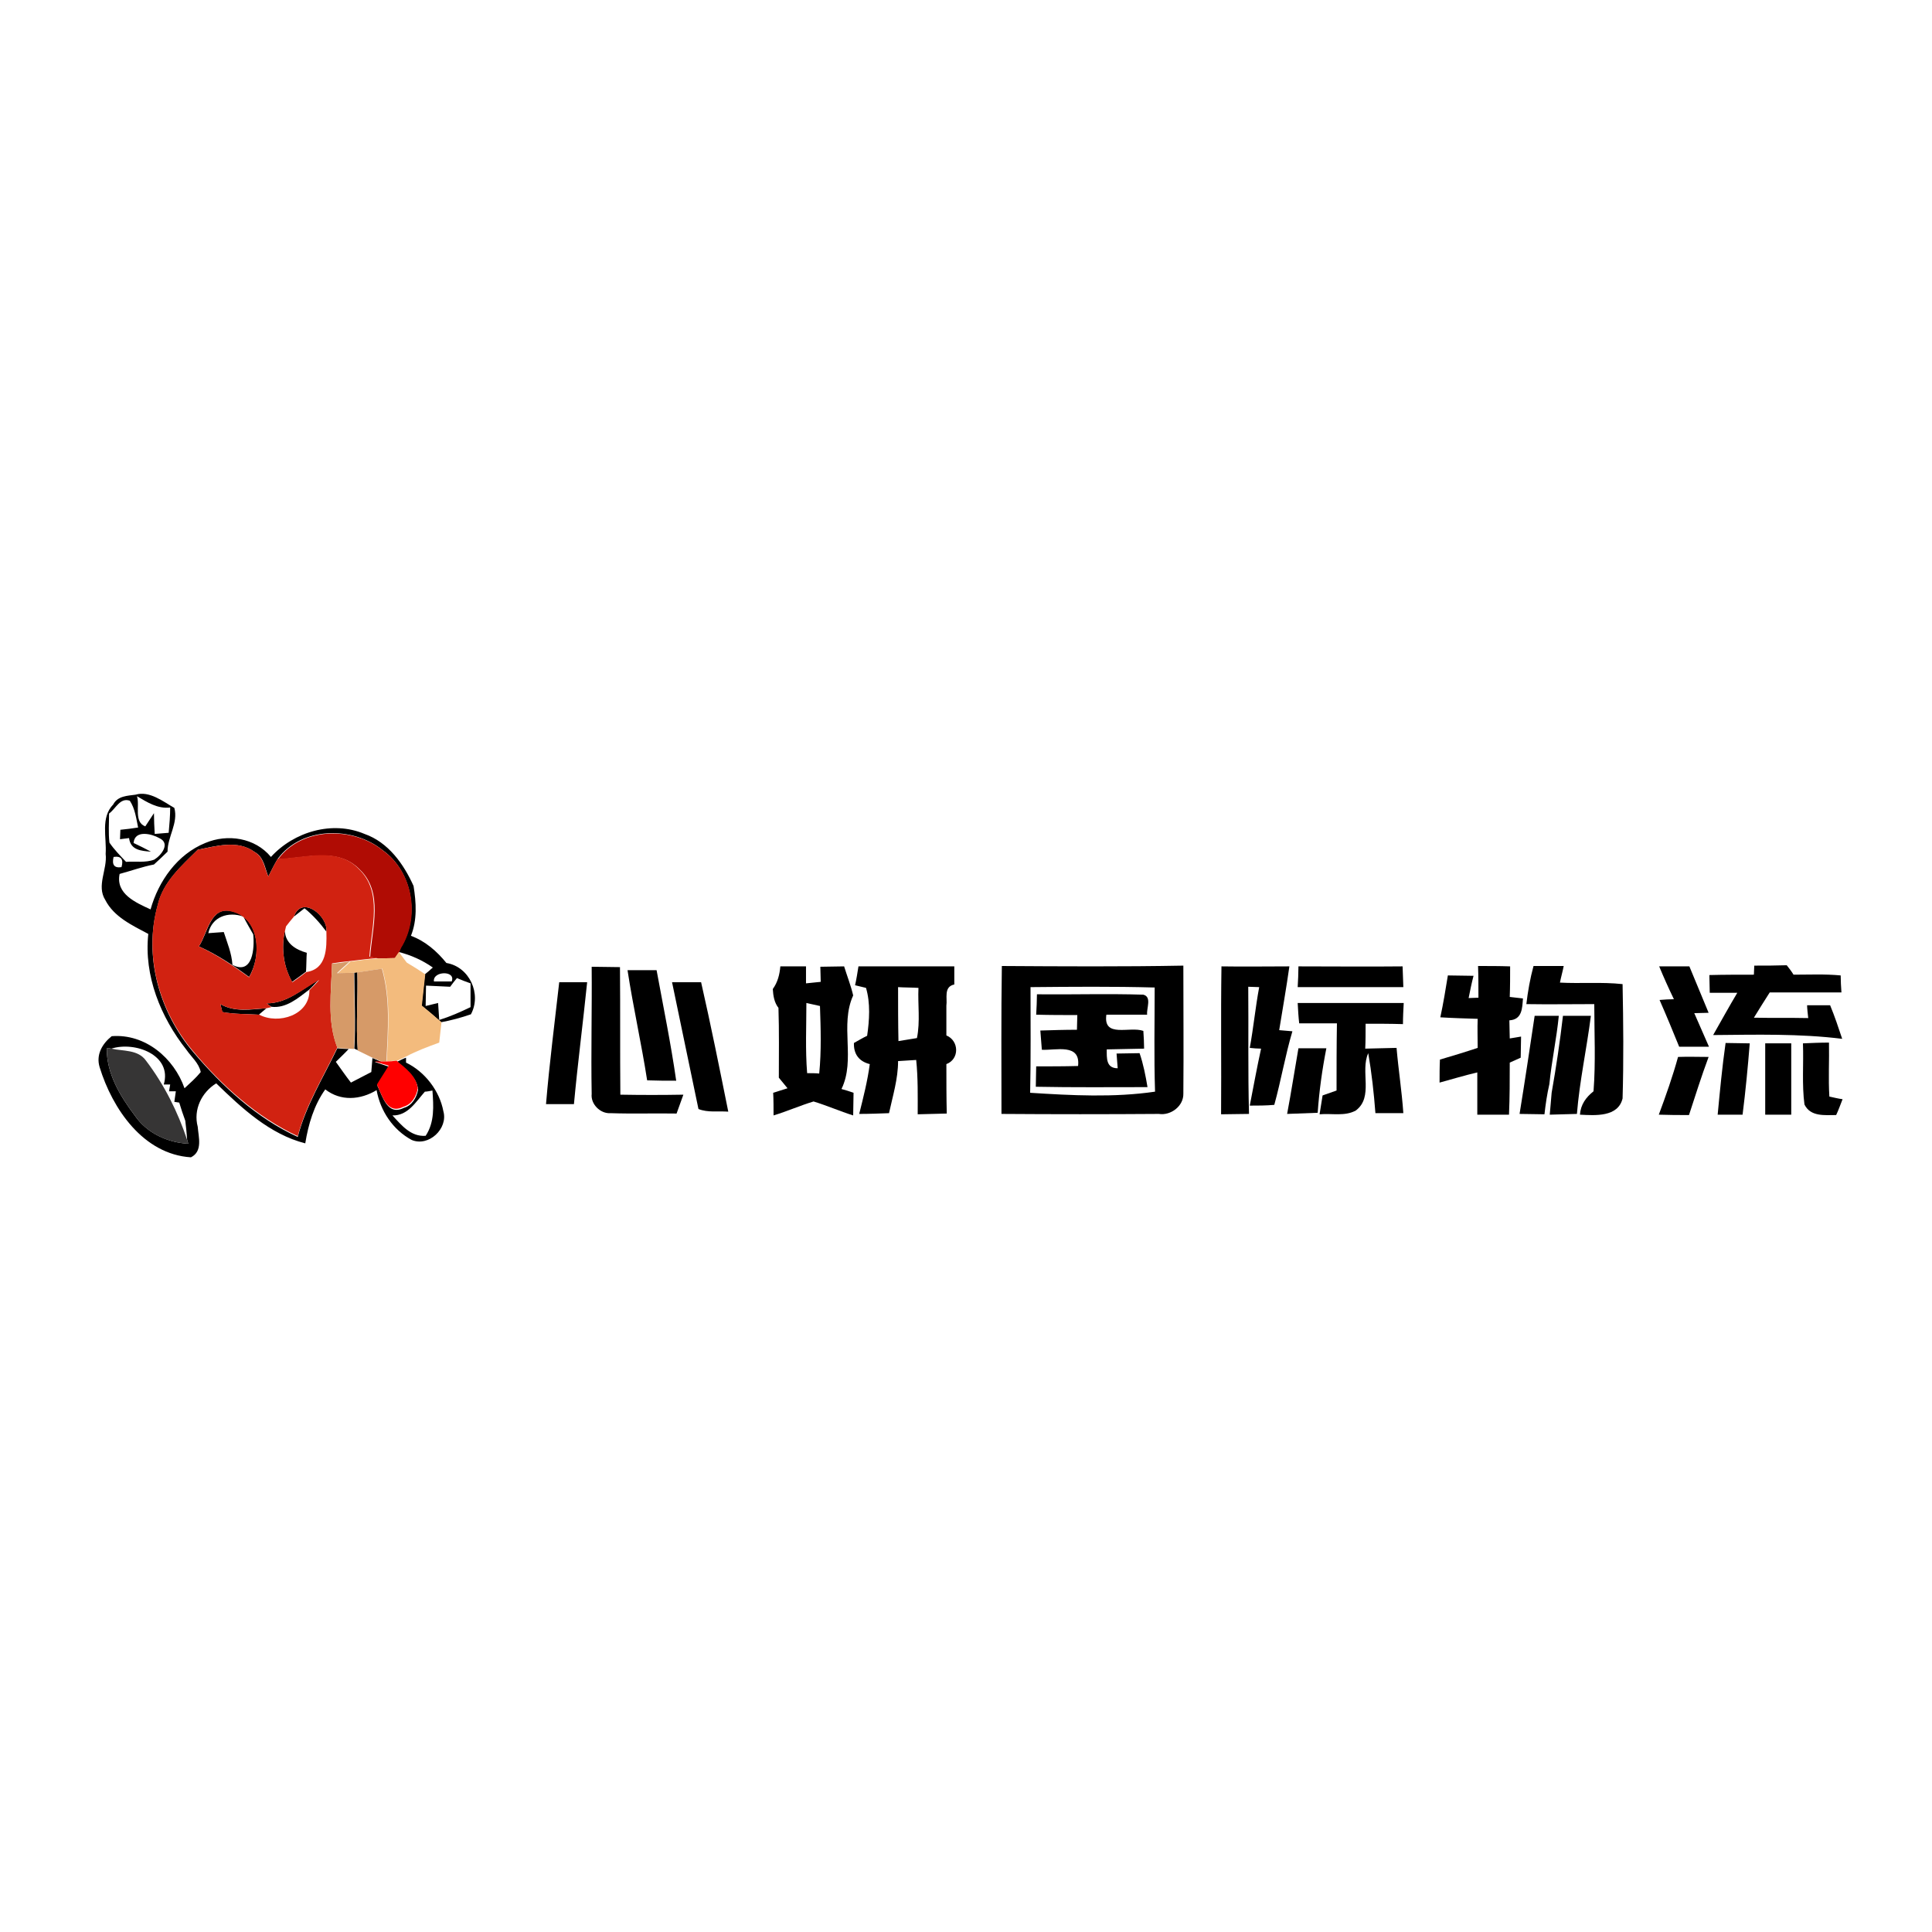 <?xml version="1.0" encoding="utf-8"?>
<!-- Generator: Adobe Illustrator 21.0.2, SVG Export Plug-In . SVG Version: 6.00 Build 0)  -->
<svg version="1.1" id="Layer_1" xmlns="http://www.w3.org/2000/svg" xmlns:xlink="http://www.w3.org/1999/xlink" x="0px" y="0px"
	 viewBox="0 0 512 512" style="enable-background:new 0 0 512 512;" xml:space="preserve">
<style type="text/css">
	.Drop_x0020_Shadow{fill:none;}
	.Round_x0020_Corners_x0020_2_x0020_pt{fill:#FFFFFF;stroke:#231F20;stroke-miterlimit:10;}
	.Live_x0020_Reflect_x0020_X{fill:none;}
	.Bevel_x0020_Soft{fill:url(#SVGID_1_);}
	.Dusk{fill:#FFFFFF;}
	.Foliage_GS{fill:#FFDD00;}
	.Pompadour_GS{fill-rule:evenodd;clip-rule:evenodd;fill:#44ADE2;}
	.st0{fill:#FFFFFF;}
	.st1{fill:#B00C04;}
	.st2{fill:#D12211;}
	.st3{fill:#F3BB7D;}
	.st4{fill:#D69A68;}
	.st5{fill:#363535;}
	.st6{fill:#FF0000;}
</style>
<linearGradient id="SVGID_1_" gradientUnits="userSpaceOnUse" x1="0" y1="0" x2="0.707" y2="0.707">
	<stop  offset="0" style="stop-color:#DEDFE3"/>
	<stop  offset="0.178" style="stop-color:#DADBDF"/>
	<stop  offset="0.361" style="stop-color:#CECFD3"/>
	<stop  offset="0.546" style="stop-color:#B9BCBF"/>
	<stop  offset="0.732" style="stop-color:#9CA0A2"/>
	<stop  offset="0.918" style="stop-color:#787D7E"/>
	<stop  offset="1" style="stop-color:#656B6C"/>
</linearGradient>
<rect class="st0" width="512" height="512"/>
<g id="_x23_000000ff">
	<path d="M35.9,210.6c3.7-1.1,7.3,1.8,10.3,3.5c1.1,4-1.8,7.6-1.8,11.6c-1.2,1.2-2.4,2.3-3.6,3.4c-3.1,0.6-6.1,1.7-9.1,2.5
		c-1.1,5.3,4.3,7.6,8.2,9.4c2.1-7.5,7.1-14.6,14.5-17.6c5.9-2.5,13.2-1.4,17.4,3.7c6.1-6.7,16.3-9.7,24.8-6.1
		c6.3,2.2,10.4,8,13,13.8c0.7,4.4,1,9-0.7,13.2c3.8,1.4,6.9,4.1,9.4,7.2c6.1,1,9.4,8.2,6.5,13.6c-2.6,0.9-5.2,1.6-7.9,2.1
		c-1.7-1.5-3.4-3-5.2-4.4c0.3-2.8,0.6-5.5,0.9-8.3c0.5-0.4,1.6-1.3,2.1-1.8c-2.7-1.9-5.8-3.3-9-4.1c0.1-0.3,0.4-0.9,0.5-1.2
		c5.1-8.2,3.2-20.1-4.8-25.8c-7.9-6.4-21.5-6.3-27.8,2.3c-0.9,1.5-1.7,3.1-2.5,4.7c-0.9-2.3-1.2-5.2-3.6-6.5
		c-4.5-3.3-10.2-1.6-15.1-0.6c-4.3,4.3-9.2,8.5-10.6,14.7c-3.8,13.5,0.4,28.3,9.4,38.9c7.7,9.1,16.8,17.5,27.7,22.5
		c2.2-8.4,6.8-15.8,10.5-23.5c0.8,0.1,2.3,0.2,3,0.2c-0.8,0.9-2.6,2.6-3.4,3.4c1.3,1.8,2.6,3.7,4,5.5c1.8-0.9,3.6-1.9,5.4-2.8
		c0.1-0.9,0.2-2.8,0.3-3.7c0.6,0.2,1.8,0.8,2.4,1c-0.5,0-1.4,0-1.8,0c0.9,0.3,2.8,1,3.8,1.3c-1,1.7-2.1,3.3-3.1,5
		c1.4,2.9,2.7,8.1,7,5.9c2.2-0.6,3.4-2.7,3.8-4.8c-0.3-3.4-3.3-5.4-5.6-7.4c0.6-0.3,1.8-0.9,2.4-1.1c0,0.3,0,1,0,1.3
		c5,2.4,8.9,7.5,9.9,12.9c1.3,4.6-3.9,9.5-8.4,7.6c-5-2.7-8.3-7.7-9.3-13.2c-4.3,2.6-9.5,3-13.6-0.2c-3,4.2-4.5,9.3-5.3,14.3
		c-9.4-2.4-16.8-9.3-23.6-15.9c-3.9,2.4-6.1,7-4.9,11.5c0.2,2.7,1.4,6.5-1.8,8.1c-12.6-0.8-20.8-12.8-24.2-23.9
		c-1-3.3,0.7-6.2,3.2-8.2c8.9-0.7,16.5,5.8,19.3,13.8c1.5-1.4,3-2.7,4.3-4.3c-0.5-2.4-2.5-4-3.8-5.9c-6.8-8.6-11.3-19.6-10.1-30.7
		c-4.3-2.3-9.1-4.5-11.4-9c-2.4-3.8,0.6-8.1,0.1-12.2c0.3-4.4-1.4-9.6,2-13.1C31.2,210.9,33.8,210.9,35.9,210.6 M36.3,211
		c0.8,2.5-0.9,6.8,2.2,8c0.6-0.9,1.7-2.6,2.3-3.5c0,1.8,0.1,3.6,0.2,5.5c0.9-0.1,2.8-0.2,3.7-0.3c0.2-2.2,0.4-4.5,0.4-6.7
		C41.8,214.4,39,212.6,36.3,211 M28.9,215.6c0,2.6-0.2,5.1,0.1,7.7c1.3,1.9,2.9,3.5,4.4,5.1c2.5-0.2,5.2,0.3,7.5-0.6
		c1.8-1.1,4.4-4.3,1.3-5.7c-1.9-1.1-6.5-2.3-6.8,1.3c1.5,0.7,3.1,1.5,4.6,2.3c-2.6-0.2-5.4-0.4-5.8-3.6c-0.6,0.1-1.8,0.2-2.4,0.3
		c0-0.6,0.1-1.9,0.1-2.5c1.2-0.1,3.5-0.4,4.7-0.6c-0.5-2.4-0.8-5-2.2-7.1C31.8,211.3,30.7,214.3,28.9,215.6 M30.1,227.1
		c-0.5,2.1,0.2,3,2.1,2.7C32.8,227.7,32.1,226.8,30.1,227.1 M115,260.1c1.2,0,3.5,0,4.7,0C120.9,257.1,114.6,257.3,115,260.1
		 M121.1,259.2c-0.5,0.6-1.4,1.7-1.8,2.3c-2.1-0.1-4.2-0.2-6.4-0.3c0,1.4-0.1,4.1-0.1,5.4c0.8-0.2,2.5-0.6,3.3-0.8
		c0.1,1.1,0.2,3.4,0.3,4.5c2.9-0.9,5.6-2.1,8.3-3.4c0-2.1,0-4.2,0-6.3C123.8,260.3,122,259.6,121.1,259.2 M29.5,277.9l-1.2-0.2
		c-0.1,6.8,3.5,12.7,7.4,17.9c3.2,4.7,8.7,7.2,14.2,7.5l-0.3-1c-0.1-1.7-0.3-3.4-0.5-5.1c-0.6-1.6-1.1-3.2-1.6-4.8l-1.3-0.2
		c0.1-0.7,0.3-2.1,0.4-2.8l-1.8,0l0.3-1.8l-1.7,0C45.7,279.6,35.8,275.9,29.5,277.9 M112.6,289.3c-2.4,2.7-4.5,6.4-8.6,6.3
		c2.4,2.6,4.9,5.7,8.8,5.4c2.4-3.6,2.1-7.9,1.8-12C114.1,289.1,113.1,289.3,112.6,289.3z"/>
	<path d="M52.7,250.8c2.4-3.5,3-10.8,8.8-9.3c7.4,1.8,7.9,11.8,4.5,17.4C61.8,255.8,57.4,252.9,52.7,250.8 M55.2,247.3
		c1-0.1,3.1-0.2,4.1-0.3c0.9,2.8,2.1,5.6,2.3,8.7c5.4,2.8,5.9-4.5,5.5-8.1c-0.9-1.6-1.8-3.1-2.6-4.7
		C60.5,241.5,56.2,242.9,55.2,247.3z"/>
	<path d="M77.9,242.9c2-5.8,9.1-0.2,8.6,4c-1.7-2.3-3.6-4.4-5.8-6.2C80,241.3,78.6,242.3,77.9,242.9z"/>
	<path d="M75.5,246.6l0,0.1c0.1,3.3,2.9,5,5.8,5.8c-0.1,1.2-0.1,3.7-0.2,5c-1.2,0.9-2.4,1.8-3.7,2.7
		C75.1,256.1,74.5,251.3,75.5,246.6z"/>
	<path d="M217.4,256.2c2.1,0,4.2-0.1,6.3-0.1c0.8,2.6,1.8,5.1,2.4,7.7c-3.6,7.9,0.7,17-3.1,24.8c0.8,0.2,2.4,0.7,3.2,1
		c0,1.5-0.1,4.5-0.1,6c-3.5-1.1-6.9-2.6-10.5-3.7c-3.6,1.1-7,2.6-10.6,3.7c0-1.5,0-4.5-0.1-6c0.9-0.3,2.8-0.9,3.8-1.2
		c-0.6-0.7-1.7-2.1-2.3-2.8c0-6.2,0.1-12.3-0.1-18.5c-1.1-1.4-1.4-3.2-1.5-5c1.3-1.8,1.8-3.8,2-6c2.3,0,4.5,0,6.8,0
		c0,1.1,0,3.4,0,4.5c1.3-0.1,2.6-0.3,3.9-0.4C217.5,259.2,217.4,257.2,217.4,256.2 M213.7,265.8c0,6.2-0.3,12.4,0.2,18.6
		c0.8,0,2.4,0,3.2,0.1c0.6-6,0.4-12,0.2-17.9C216.4,266.4,214.6,266,213.7,265.8z"/>
	<path d="M406.4,256c2.7,0,5.3,0,8,0c-0.2,1.1-0.8,3.3-1,4.4c5.5,0.3,11-0.2,16.6,0.4c0.2,10.1,0.3,20.2,0,30.3
		c-1.2,5-7.3,4.5-11.3,4.3c0.2-2.7,1.6-4.6,3.6-6.2c0.6-7.7,0.2-15.4,0.2-23.1c-6,0-12,0.1-18,0C404.9,262.7,405.5,259.3,406.4,256z
		"/>
	<path d="M464.9,255.9c2.9,0,5.7,0,8.6-0.1c0.5,0.6,1.4,1.8,1.8,2.5c4.1,0,8.3-0.2,12.5,0.2c0,1.1,0.1,3.4,0.2,4.5
		c-6.3,0-12.6,0-19,0c-1.4,2.2-2.8,4.4-4.2,6.7c4.8,0.1,9.6,0,14.4,0.1c-0.1-0.9-0.3-2.6-0.3-3.4c2,0,4.1,0,6.1,0
		c1.2,2.9,2.2,5.9,3.2,8.9c-11.3-1.4-22.7-1.1-34.2-1c2.1-3.7,4.2-7.5,6.4-11.2c-2.4,0-4.8,0-7.3,0c0-1.6-0.1-3.1-0.1-4.7
		c3.9-0.1,7.9-0.1,11.8-0.1C464.8,257.6,464.9,256.5,464.9,255.9z"/>
	<path d="M156.8,256.2c2.5,0,5,0.1,7.5,0.1c0.1,11.3,0,22.5,0.1,33.8c5.6,0.1,11.1,0.1,16.7,0c-0.6,1.7-1.2,3.3-1.8,5
		c-5.9-0.1-11.7,0.1-17.5-0.1c-2.7,0.2-5.3-2.4-5-5.1C156.6,278.7,156.9,267.5,156.8,256.2z"/>
	<path d="M166.3,257.1c2.6,0,5.1,0,7.7,0c1.8,9.8,3.8,19.5,5.2,29.3c-2.6,0-5.1,0-7.7-0.1C170,276.6,167.8,266.9,166.3,257.1z"/>
	<path d="M227.5,256.1c8.5,0,17,0,25.4,0c0,1.2,0,3.6,0,4.8c-2.9,0.6-1.8,3.7-2.1,5.6c0,2.6,0,5.3,0,7.9c3.4,1.4,3.5,6.3,0,7.6
		c0,4.4,0,8.7,0.1,13.1c-2.6,0.1-5.1,0.1-7.7,0.2c0-4.8,0.1-9.6-0.4-14.4c-1.6,0.1-3.2,0.2-4.8,0.3c0,4.7-1.4,9.2-2.4,13.8
		c-2.6,0.1-5.3,0.2-7.9,0.2c1.1-4.4,2.2-8.7,2.8-13.2c-2.8-0.7-4.3-2.6-4.2-5.6c0.9-0.5,2.6-1.5,3.5-1.9c0.6-4.1,0.9-8.7-0.3-12.7
		c-0.7-0.2-2.2-0.5-2.9-0.7C226.9,259.9,227.3,257.4,227.5,256.1 M238,261.6c0,4.8,0,9.5,0.1,14.3c1.2-0.2,3.7-0.6,4.9-0.8
		c0.9-4.4,0.2-8.9,0.4-13.3C242,261.7,239.3,261.7,238,261.6z"/>
	<path d="M265.4,295.2c0-13.1-0.1-26.1,0.1-39.2c16,0.1,32.1,0.2,48.1-0.1c0,11.3,0.1,22.6,0,33.9c0.1,3.3-3.3,5.9-6.5,5.4
		C293.2,295.3,279.3,295.3,265.4,295.2 M273.1,261.6c0,9.3,0.1,18.7-0.1,28c11,0.7,22.2,1.3,33.1-0.3c-0.3-9.2-0.1-18.4-0.1-27.6
		C295,261.4,284,261.5,273.1,261.6z"/>
	<path d="M323.6,295.3c0.1-13.1-0.1-26.1,0.1-39.2c6,0.1,12,0,18,0c-0.8,5.7-1.8,11.3-2.7,16.9c0.9,0.1,2.6,0.2,3.5,0.3
		c-1.9,6.4-3,13-4.8,19.5c-2.2,0.2-4.4,0.2-6.5,0.2c1-5.1,1.9-10.1,3-15.1c-0.8,0-2.3-0.1-3-0.2c1-5.4,1.5-10.8,2.5-16.1
		c-0.7,0-2.2-0.1-2.9-0.1c0.1,11.2-0.1,22.5,0.2,33.7C328.5,295.2,326,295.3,323.6,295.3z"/>
	<path d="M344.1,256.1c9.2,0,18.4,0.1,27.6,0c0.1,1.8,0.1,3.6,0.2,5.5c-9.3,0-18.7,0-28,0C344,260.2,344.1,257.5,344.1,256.1z"/>
	<path d="M391.7,256c2.8,0,5.7,0,8.5,0.1c0,2.7,0,5.4-0.1,8.1c0.9,0.1,2.6,0.3,3.5,0.4c-0.2,2.6-0.2,5.6-3.6,5.8
		c0,1.6,0.1,3.2,0.1,4.8c0.8-0.1,2.3-0.4,3-0.5c0,1.4-0.1,4.2-0.1,5.6c-0.7,0.3-2.2,1-2.9,1.3c0,4.6,0,9.2-0.2,13.8
		c-2.8,0-5.6,0-8.4,0c0-3.7,0-7.5,0-11.2c-3.4,0.8-6.7,1.8-10,2.7c0-2,0-4.1,0.1-6.1c3.4-1,6.7-2,10-3.1c0-2.6-0.1-5.1,0-7.7
		c-3.3-0.1-6.6-0.2-9.9-0.4c0.8-3.7,1.4-7.4,2-11.1c2.3,0,4.5,0.1,6.8,0.1c-0.5,1.9-0.9,3.9-1.3,5.9c0.6,0,1.9-0.1,2.6-0.1
		C391.8,261.5,391.8,258.7,391.7,256z"/>
	<path d="M439.7,256.1c2.6,0,5.3,0,8,0c1.7,4.1,3.4,8.2,5.1,12.3c-1,0-2.9,0.1-3.8,0.1c1.3,3,2.6,5.9,3.9,8.9c-2.7,0-5.3,0-7.9,0
		c-1.7-4.2-3.4-8.3-5.2-12.4c1-0.1,2.9-0.2,3.8-0.2C442.2,261.9,440.9,259,439.7,256.1z"/>
	<path d="M93.9,257.7l0.8-0.1c0.2,6.9-0.4,13.8,0.1,20.7l-0.9-0.4C94.3,271.2,93.9,264.5,93.9,257.7z"/>
	<path d="M70.7,265.9c5.4,0,9.4-3.8,13.8-6.3c-0.9,0.9-1.7,1.9-2.6,2.7c-2.9,2.2-6.1,5-10,4.5C71.6,266.6,71,266.2,70.7,265.9z"/>
	<path d="M144.7,292.6c0.9-10.8,2.3-21.6,3.5-32.3c2.5,0,5,0,7.4,0c-1.1,10.8-2.5,21.5-3.5,32.3
		C149.7,292.6,147.2,292.6,144.7,292.6z"/>
	<path d="M178.1,260.3c2.6,0,5.2,0,7.7,0c2.6,11.4,4.9,22.9,7.2,34.3c-2.6-0.2-5.4,0.3-7.9-0.7C182.8,282.7,180.4,271.5,178.1,260.3
		z"/>
	<path d="M274.8,263.5c9.4,0.1,18.8-0.2,28.2,0.1c2.3,0.6,0.8,3.6,1,5.3c-3.6,0-7.2,0-10.8,0c-0.9,6.3,6.2,3,9.8,4.3
		c0.1,1.2,0.2,3.6,0.2,4.7c-3.3,0.1-6.6,0.1-9.9,0.2c0,2.3-0.2,5,2.9,5c-0.1-1-0.2-2.9-0.3-3.9c1.5,0,4.6-0.1,6.1-0.1
		c1,2.9,1.6,6,2.1,9c-9.9,0-19.7,0.1-29.6-0.1c0-1.4,0.1-4.1,0.1-5.4c3.7,0,7.4,0,11.1-0.1c0.7-6.1-5.9-4.1-9.6-4.3
		c-0.1-1.3-0.3-3.8-0.4-5.1c3.2-0.1,6.4-0.2,9.7-0.2c0-1,0.1-2.9,0.1-3.9c-3.6,0-7.3,0-10.9-0.1
		C274.7,267.4,274.8,264.8,274.8,263.5z"/>
	<path d="M58.4,266.1c3.8,2.2,8.1,1.4,12.2,1.1c-0.5,0.4-1.5,1.3-2,1.7c-3.2-0.2-6.5-0.1-9.7-0.7C58.8,267.6,58.5,266.6,58.4,266.1z
		"/>
	<path d="M343.9,265.8c9.3,0,18.7,0,28.1,0c-0.1,1.9-0.2,3.7-0.2,5.6c-3.3-0.1-6.6-0.1-9.9-0.1c0,1.7,0,5-0.1,6.6
		c2.7-0.1,5.5-0.1,8.3-0.2c0.5,5.8,1.4,11.5,1.8,17.3c-2.5,0-5,0-7.4,0c-0.4-5.3-1-10.7-1.9-15.9c-2.2,4.8,1.5,11.6-3.3,15.2
		c-2.9,1.6-6.4,0.7-9.6,1c0.2-1.2,0.6-3.7,0.8-5c0.9-0.3,2.8-1,3.7-1.3c0-5.9,0-11.9,0.1-17.8c-3.4,0-6.7,0-10,0
		C344.1,269.5,344,267.6,343.9,265.8z"/>
	<path d="M406.7,269.2c2.1,0,4.3,0,6.4,0c-0.6,6.1-1.9,12-2.5,18.1c-0.6,2.6-1,5.3-1.3,8c-2.2,0-4.4-0.1-6.6-0.1
		C404.1,286.6,405.4,277.9,406.7,269.2z"/>
	<path d="M414.2,269.2c2.5,0,4.9,0,7.4,0c-1.1,8.7-3,17.3-3.7,26c-2.4,0.1-4.8,0.1-7.2,0.2c0.1-1.4,0.4-4.3,0.5-5.8
		C412.4,282.8,413.4,276.1,414.2,269.2z"/>
	<path d="M455.2,295.4c0.6-6.3,1.2-12.7,2.1-19c2.1,0,4.3,0.1,6.4,0.1c-0.5,6.3-1.1,12.6-1.9,18.9
		C459.6,295.4,457.4,295.4,455.2,295.4z"/>
	<path d="M467.8,276.5c2.3,0,4.6,0,6.9,0c0,6.3,0,12.6,0,18.9c-2.3,0-4.6,0-6.9,0C467.8,289.1,467.8,282.8,467.8,276.5z"/>
	<path d="M477.8,276.5c2.3-0.1,4.6-0.2,6.9-0.2c0.1,4.8-0.2,9.5,0.1,14.3c0.9,0.2,2.6,0.6,3.5,0.7c-0.4,1-1.2,3.2-1.7,4.2
		c-3,0-6.8,0.5-8.4-2.8C477.5,287.4,478,281.9,477.8,276.5z"/>
	<path d="M344.1,277.8c2.5,0,5,0,7.4,0c-1.1,5.6-1.9,11.3-2.3,17.1c-2.7,0.1-5.4,0.2-8.1,0.3C342.2,289.4,343.1,283.5,344.1,277.8z"
		/>
	<path d="M444.7,280.1c2.7-0.1,5.4,0,8.1,0c-1.9,5.1-3.5,10.2-5.2,15.4c-2.7,0-5.3,0-8-0.1C441.5,290.3,443.3,285.2,444.7,280.1z"/>
</g>
<g id="_x23_b00c04ff">
	<path class="st1" d="M73.7,227.7c6.3-8.6,19.9-8.7,27.8-2.3c8,5.7,9.9,17.6,4.8,25.8c-0.1,0.3-0.4,0.9-0.5,1.1l-1.1,1.6
		c-1.1,0-3.3,0.1-4.4,0.1l-2.2-0.4c0.5-7.7,3.6-17.2-2.8-23.2C89.5,224.4,80.8,227.5,73.7,227.7z"/>
</g>
<g id="_x23_d12211ff">
	<path class="st2" d="M52.4,225.2c5-1,10.7-2.7,15.1,0.6c2.4,1.4,2.6,4.3,3.6,6.5c0.8-1.6,1.6-3.2,2.5-4.7
		c7.2-0.2,15.8-3.3,21.5,2.7c6.4,6.1,3.3,15.6,2.8,23.2l2.2,0.4c-2.5,0.2-5,0.5-7.4,0.8c-1.2,0.1-3.5,0.4-4.7,0.6
		c-0.2,7.4-1.4,15.2,1.4,22.3c-3.7,7.8-8.3,15.1-10.5,23.5c-10.9-5.1-20.1-13.4-27.7-22.5c-9-10.6-13.2-25.3-9.4-38.9
		C43.2,233.7,48.1,229.4,52.4,225.2 M52.7,250.8c4.7,2.2,9.1,5.1,13.3,8.2c3.3-5.6,2.9-15.6-4.5-17.4C55.7,240,55,247.3,52.7,250.8
		 M77.9,242.9c-0.5,0.6-1.6,1.9-2.1,2.6l-0.3,1.3l0-0.1c-1,4.6-0.4,9.5,2,13.6c1.3-0.9,2.5-1.8,3.7-2.7c5.4-0.8,5.4-6.3,5.3-10.6
		C87,242.7,79.9,237.1,77.9,242.9 M70.7,265.9c0.3,0.2,0.9,0.7,1.2,1l-1.3,0.3c-4.1,0.2-8.4,1.1-12.2-1.1c0.1,0.5,0.4,1.6,0.6,2.1
		c3.2,0.6,6.4,0.5,9.7,0.7c5.1,2.7,13.4,0.1,13.3-6.5c0.9-0.9,1.8-1.8,2.6-2.7C80.2,262.1,76.1,265.9,70.7,265.9z"/>
</g>
<g id="_x23_f3bb7dff">
	<path class="st3" d="M100.2,254c1.1,0,3.3-0.1,4.4-0.1l1.1-1.6c0.5,0.7,1.6,2.1,2.1,2.8c1.7,1,3.3,2,4.9,3.1
		c-0.3,2.8-0.6,5.5-0.9,8.3c1.7,1.4,3.5,2.9,5.2,4.4c-0.2,1.8-0.4,3.6-0.6,5.4c-3,1.1-6,2.2-8.8,3.7c-0.6,0.3-1.8,0.9-2.4,1.1
		c-0.7,0-2.1,0.1-2.7,0.2c0.4-8.2,1.1-16.6-1.2-24.6c-2.2,0.3-4.3,0.7-6.5,1l-0.8,0.1c-1.1,0-3.4,0.1-4.5,0.1c1.1-1,2.3-2,3.4-3.1
		C95.2,254.5,97.7,254.2,100.2,254z"/>
</g>
<g id="_x23_d69a68ff">
	<path class="st4" d="M88,255.4c1.2-0.1,3.6-0.4,4.7-0.6c-1.1,1-2.3,2-3.4,3.1c1.1,0,3.4-0.1,4.5-0.1c0,6.8,0.4,13.5,0,20.2
		l-1.4-0.1c-0.8,0-2.3-0.1-3-0.2C86.6,270.6,87.8,262.8,88,255.4z"/>
	<path class="st4" d="M94.7,257.7c2.2-0.3,4.3-0.7,6.5-1c2.3,8,1.6,16.4,1.2,24.6l-1.3,0c-0.6-0.2-1.8-0.8-2.4-1
		c-1-0.5-2.9-1.4-3.9-1.9C94.3,271.5,94.9,264.6,94.7,257.7z"/>
</g>
<g id="_x23_363535ff">
	<path class="st5" d="M28.3,277.7l1.2,0.2c3.1,0.7,7.1,0.2,9.2,3.2c4.8,6.3,8.4,13.5,10.9,21l0.3,1c-5.6-0.3-11-2.8-14.2-7.5
		C31.8,290.4,28.2,284.5,28.3,277.7z"/>
</g>
<g id="_x23_ff0000ff">
	<path class="st6" d="M99.3,281.3c0.5,0,1.4,0,1.8,0l1.3,0c0.7,0,2.1-0.1,2.7-0.2c2.4,2,5.3,4.1,5.6,7.4c-0.4,2.1-1.6,4.2-3.8,4.8
		c-4.3,2.2-5.6-2.9-7-5.9c1-1.7,2.1-3.3,3.1-5C102.2,282.2,100.3,281.6,99.3,281.3z"/>
</g>
</svg>
